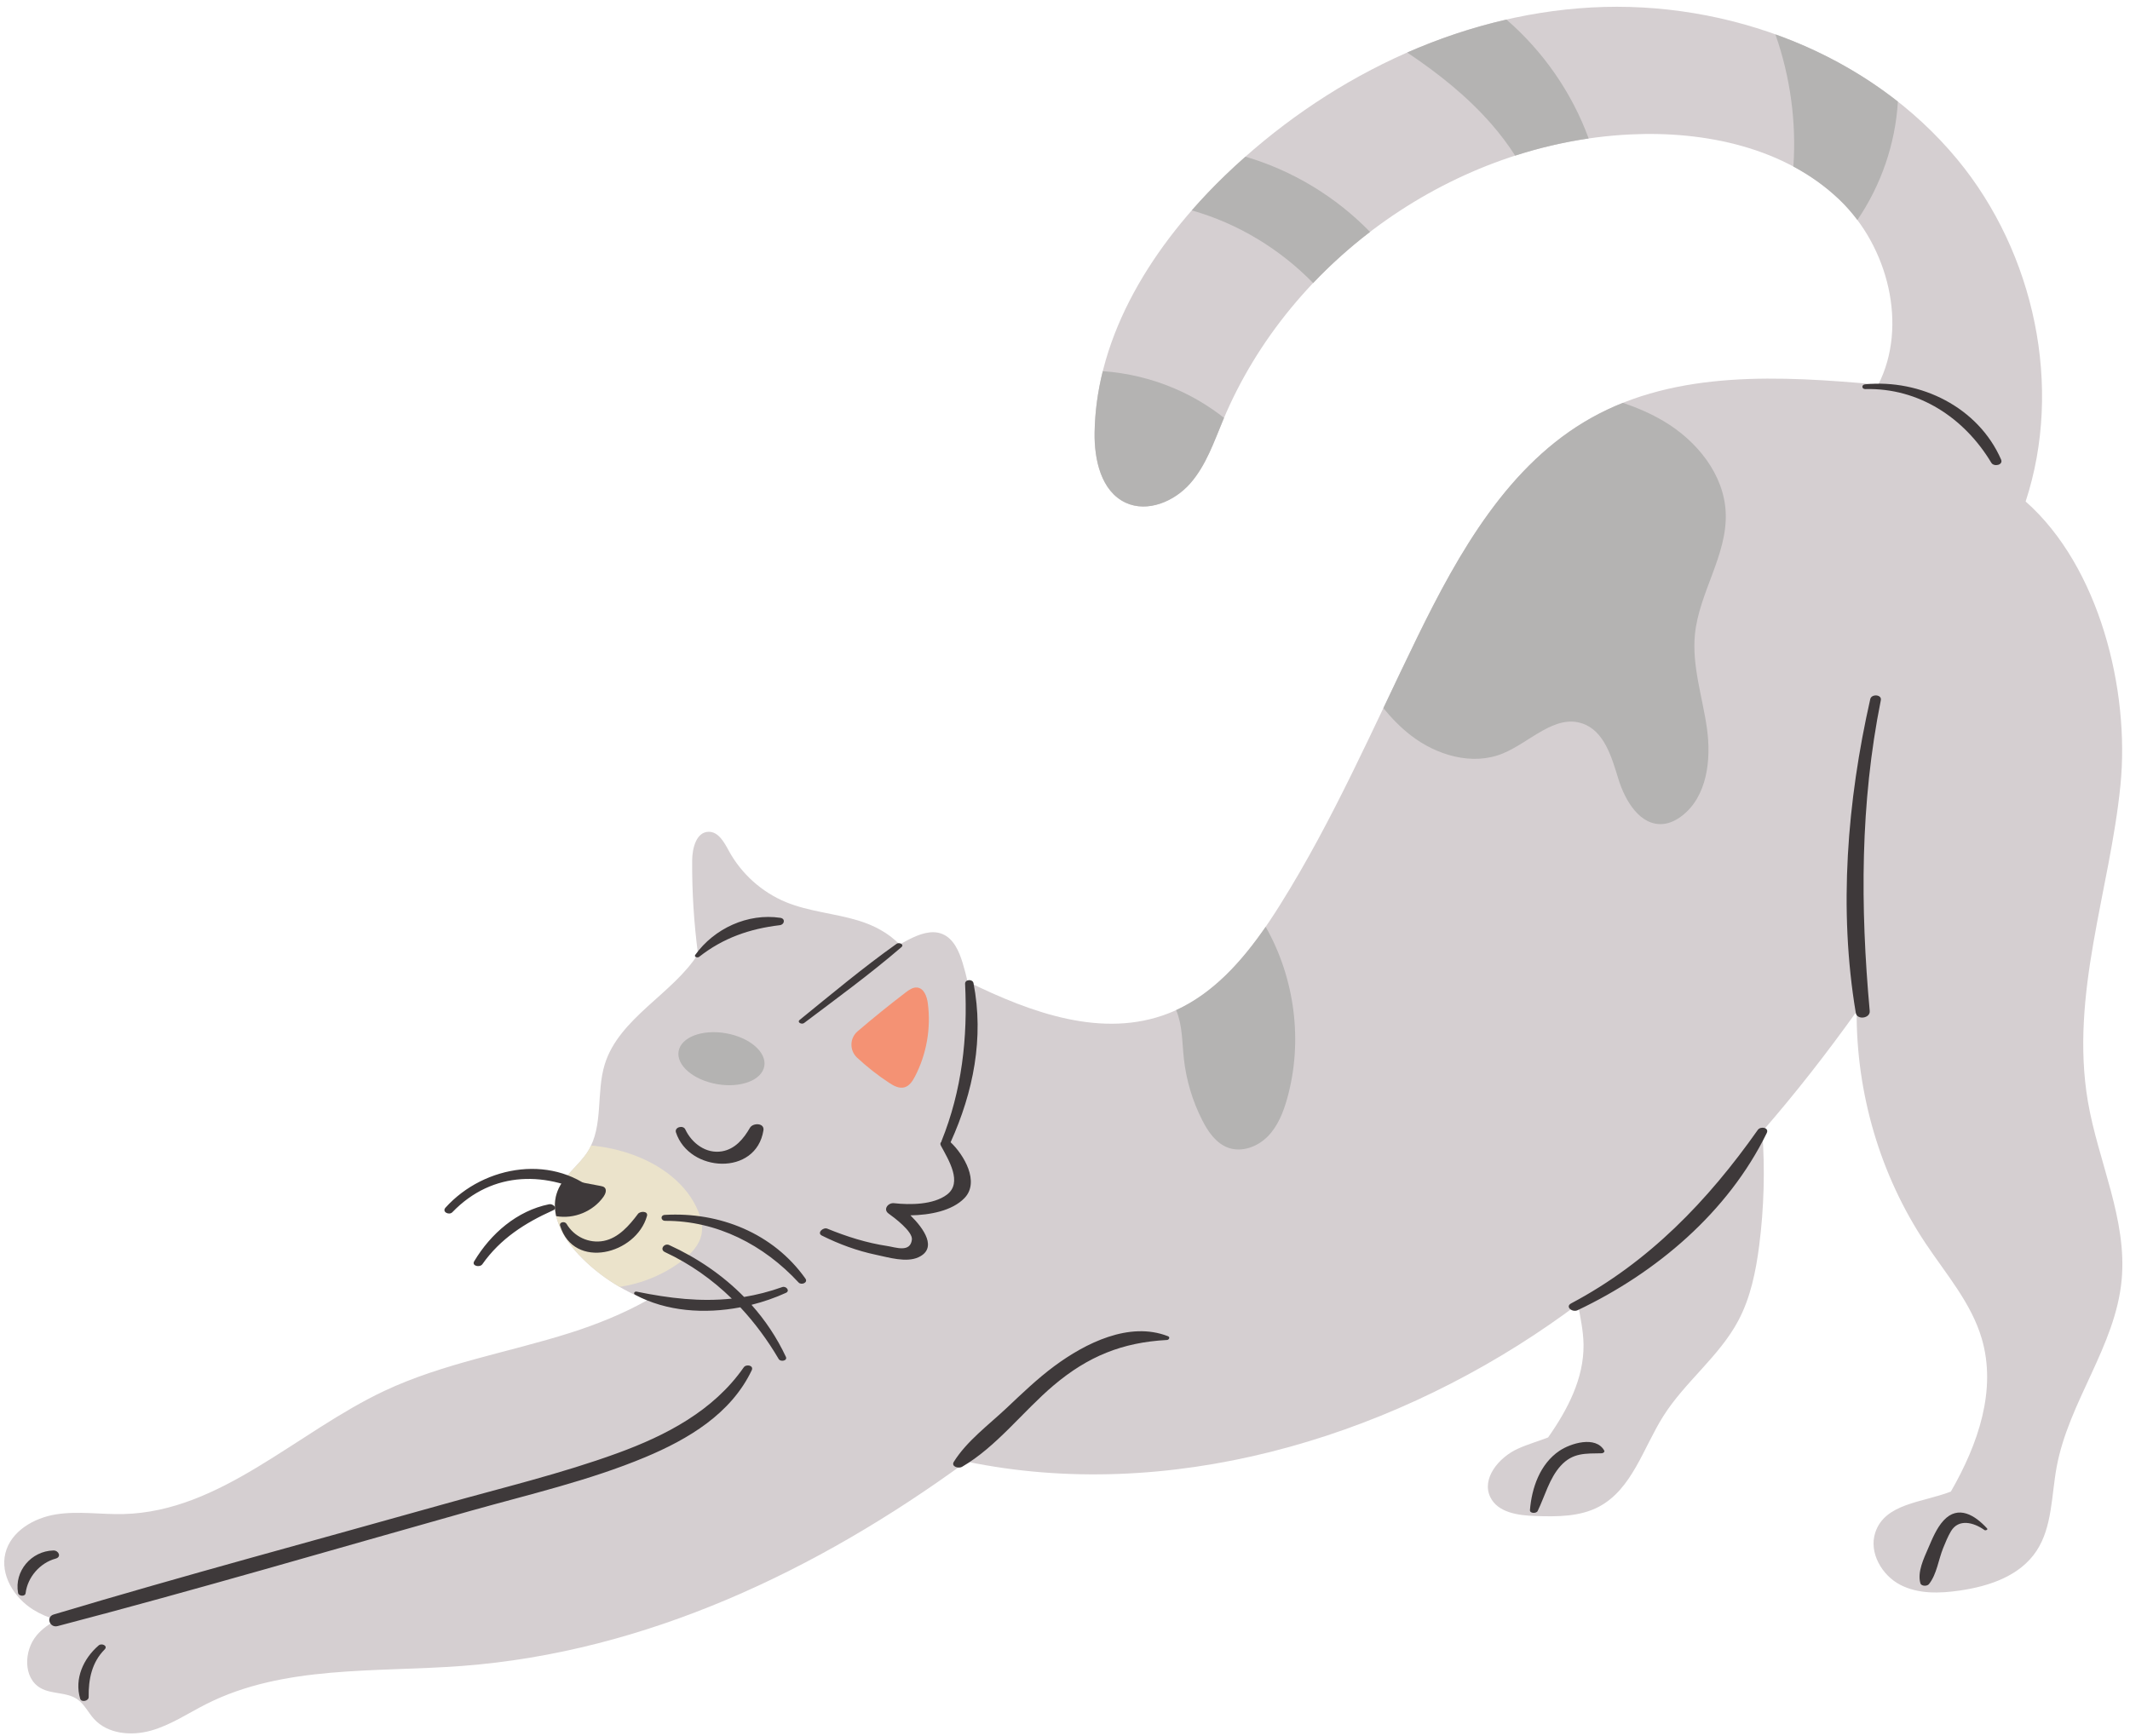 <?xml version="1.0" encoding="UTF-8"?><svg xmlns="http://www.w3.org/2000/svg" xmlns:xlink="http://www.w3.org/1999/xlink" height="409.9" preserveAspectRatio="xMidYMid meet" version="1.0" viewBox="-1.0 -1.6 502.8 409.9" width="502.8" zoomAndPan="magnify"><g><g id="change1_1"><path d="M 499.824 300.652 C 498.352 316.285 487.332 329.34 484.484 344.777 C 483.238 351.523 483.465 358.922 479.734 364.578 C 475.805 370.535 468.52 372.926 461.648 373.934 C 456.898 374.629 451.824 374.805 447.531 372.57 C 443.25 370.336 440.121 365.004 441.66 360.285 C 443.914 353.352 452.625 353.215 459.516 350.574 C 465.961 339.359 470.379 326.574 466.793 314.414 C 464.328 306.055 458.402 299.246 453.57 292.004 C 442.824 275.91 437.18 256.535 437.273 237.203 C 430.285 246.984 422.887 256.484 414.996 265.551 C 415.652 274.52 415.41 283.551 414.27 292.469 C 413.48 298.602 412.23 304.789 409.32 310.246 C 404.82 318.684 396.742 324.672 391.641 332.75 C 386.891 340.266 384.281 349.992 376.422 354.152 C 371.922 356.531 366.566 356.512 361.484 356.344 C 357.422 356.219 352.578 355.555 350.801 351.895 C 348.66 347.508 352.797 342.52 357.234 340.484 C 359.543 339.422 362.066 338.715 364.438 337.793 C 369.074 331.191 372.898 323.84 372.805 315.891 C 372.766 312.668 372.066 309.496 371.484 306.316 C 369.312 307.949 367.098 309.527 364.863 311.078 C 325.406 338.352 274.535 353.309 227.137 343.488 C 191.824 369.297 151.41 388.453 108.109 391.738 C 87.641 393.289 66.012 391.477 47.695 400.738 C 43.391 402.914 39.316 405.688 34.672 407 C 30.023 408.316 24.453 407.84 21.199 404.262 C 19.816 402.746 18.922 400.75 17.23 399.598 C 14.734 397.871 11.223 398.465 8.582 396.965 C 4.445 394.629 4.59 388.133 7.668 384.504 C 8.965 382.965 10.598 381.812 12.387 380.898 C 10.453 380.316 8.582 379.535 6.855 378.465 C 2.332 375.656 -1.023 370.23 0.285 365.066 C 1.594 359.922 7 356.781 12.25 355.949 C 17.488 355.117 22.844 356.012 28.152 355.879 C 51.137 355.305 68.992 336.555 89.793 326.773 C 103.648 320.266 118.98 317.73 133.566 313.105 C 139.812 311.117 146.07 308.613 151.809 305.383 C 145.695 303.031 140.082 299.371 135.594 294.613 C 131.789 290.578 128.629 284.863 130.594 279.684 C 132.008 275.965 135.676 273.613 137.785 270.238 C 141.508 264.258 139.676 256.391 141.766 249.664 C 145.145 238.762 157.867 233.023 163.77 223.66 C 162.805 216.34 162.336 208.949 162.391 201.559 C 162.41 198.66 163.367 194.844 166.258 194.793 C 168.586 194.742 169.957 197.277 171.066 199.324 C 174.02 204.73 178.863 209.074 184.562 211.414 C 189.996 213.637 195.992 214.043 201.617 215.75 C 205.215 216.84 208.82 218.711 211.336 221.402 C 212.074 220.988 212.824 220.594 213.57 220.207 C 216.004 218.969 218.871 217.891 221.41 218.91 C 224.102 219.988 225.398 223.004 226.242 225.77 C 226.68 227.223 227.074 228.691 227.395 230.164 C 242.582 237.641 259.371 243.656 274.773 237.68 C 286.426 233.16 294.555 222.598 301.188 212.008 C 313.742 191.977 323.16 170.18 333.523 148.934 C 343.379 128.758 355.113 107.945 374.727 97.012 C 394.871 85.773 419.301 87.117 442.375 89.215 C 449.434 75.359 444.746 56.59 433.238 45.57 C 420.41 33.273 401.504 29.27 383.762 30.145 C 342.578 32.16 303.684 59.457 287.758 97.488 C 285.562 102.738 283.703 108.289 279.941 112.562 C 276.188 116.824 269.859 119.484 264.703 117.086 C 258.91 114.371 257.281 106.898 257.387 100.504 C 257.777 77.18 271.469 55.922 288.266 39.746 C 311.57 17.297 342.352 1.941 374.656 0.164 C 406.961 -1.613 440.441 11.109 461.055 36.059 C 479.309 58.148 486.023 89.797 477.164 116.805 C 494.66 132.27 501.781 161.5 499.547 183.785 C 497.07 208.617 487.582 233.199 491.852 258.418 C 494.266 272.629 501.18 286.297 499.824 300.652" fill="#d5cfd1"/></g><g id="change2_1"><path d="M 164.625 289.695 C 164.156 292.387 162.066 294.508 159.883 296.16 C 155.613 299.363 150.52 301.461 145.238 302.242 C 141.684 300.164 138.418 297.605 135.594 294.613 C 131.789 290.578 128.629 284.863 130.594 279.684 C 132.008 275.965 135.676 273.613 137.785 270.238 C 138.066 269.789 138.316 269.32 138.531 268.855 C 141.91 269.164 145.246 269.902 148.449 271.066 C 155.02 273.461 161.191 277.938 163.824 284.414 C 164.5 286.09 164.938 287.918 164.625 289.695" fill="#ebe3cb"/></g><g id="change3_1"><path d="M 279.941 112.562 C 283.703 108.289 285.562 102.738 287.758 97.488 C 287.82 97.344 287.883 97.211 287.945 97.062 C 284.41 94.277 280.512 91.949 276.375 90.172 C 270.969 87.844 265.18 86.449 259.316 86.035 C 258.145 90.742 257.469 95.578 257.387 100.504 C 257.281 106.898 258.91 114.371 264.703 117.086 C 269.859 119.484 276.188 116.824 279.941 112.562 Z M 276.637 236.891 C 278.133 240.434 278.039 244.457 278.453 248.305 C 279.004 253.379 280.48 258.344 282.801 262.898 C 284.184 265.633 286.086 268.387 288.973 269.406 C 292.176 270.527 295.855 269.156 298.246 266.734 C 300.625 264.32 301.926 261.047 302.84 257.785 C 306.621 244.312 304.68 229.375 297.77 217.223 C 292.164 225.363 285.438 232.867 276.637 236.891 Z M 288.266 39.746 C 285.523 42.387 282.859 45.176 280.324 48.074 C 291.145 51.133 301.113 57.16 308.973 65.227 C 313.121 60.859 317.609 56.824 322.402 53.156 C 314.336 44.852 304.098 38.648 292.996 35.395 C 291.387 36.809 289.805 38.262 288.266 39.746 Z M 351.164 27.816 C 353.16 30.113 355.012 32.566 356.664 35.145 C 362.328 33.312 368.129 31.953 374.012 31.09 C 370.062 20.289 363.293 10.539 354.605 3.023 C 346.578 4.855 338.742 7.484 331.176 10.801 C 338.492 15.695 345.406 21.184 351.164 27.816 Z M 406.367 119.496 C 406.008 110.422 399.562 102.488 391.754 97.855 C 388.699 96.047 385.453 94.652 382.098 93.508 C 379.582 94.516 377.129 95.672 374.727 97.012 C 355.113 107.945 343.379 128.758 333.523 148.934 C 330.82 154.465 328.191 160.035 325.551 165.594 C 327.465 167.934 329.562 170.098 331.953 171.965 C 338.059 176.727 346.527 179.242 353.699 176.32 C 360.113 173.703 365.977 166.988 372.535 169.223 C 377.672 170.969 379.438 177.133 381.027 182.309 C 382.617 187.496 386.16 193.43 391.566 192.953 C 393.188 192.809 394.719 192.039 396.008 191.051 C 401.973 186.477 402.973 177.852 401.941 170.406 C 400.902 162.977 398.355 155.617 399.102 148.141 C 400.102 138.289 406.766 129.391 406.367 119.496 Z M 447.004 22.391 C 446.422 32.328 443.051 42.109 437.449 50.34 C 436.172 48.637 434.77 47.035 433.238 45.57 C 429.965 42.43 426.285 39.832 422.336 37.711 C 423.074 27.172 421.598 16.477 418.094 6.516 C 428.531 10.25 438.352 15.57 447.004 22.391" fill="#b4b3b2"/></g><g id="change4_1"><path d="M 141.477 280.934 C 138.992 284.457 134.461 286.285 130.289 285.539 C 129.844 283.594 129.863 281.598 130.594 279.684 C 130.988 278.637 131.57 277.688 132.246 276.805 C 135.094 277.348 137.941 277.879 140.789 278.418 C 141.133 278.48 141.484 278.562 141.734 278.801 C 142.273 279.352 141.922 280.301 141.477 280.934" fill="#3e393a"/></g><g id="change5_1"><path d="M 214.965 252.605 C 214.402 253.68 213.656 254.812 212.492 255.133 C 211.234 255.465 209.953 254.77 208.871 254.051 C 206.191 252.285 203.664 250.301 201.316 248.117 C 199.496 246.414 199.551 243.512 201.453 241.891 C 205.164 238.711 208.969 235.645 212.844 232.68 C 213.645 232.078 214.559 231.445 215.547 231.57 C 217.117 231.766 217.793 233.656 218.012 235.227 C 218.801 241.141 217.73 247.305 214.965 252.605" fill="#f49274"/></g><g id="change3_2"><path d="M 179.418 250.133 C 178.84 253.449 173.84 255.348 168.254 254.371 C 162.668 253.398 158.609 249.918 159.191 246.598 C 159.77 243.281 164.77 241.383 170.355 242.359 C 175.941 243.336 180 246.816 179.418 250.133" fill="#b4b3b2"/></g><g id="change4_2"><path d="M 11.605 364.477 C 6.379 364.609 2.336 369.367 3.266 374.508 C 3.41 375.293 4.934 375.43 5.043 374.566 C 5.52 370.746 8.449 367.402 12.141 366.398 C 13.582 366.004 12.84 364.445 11.605 364.477 Z M 164.008 224.336 C 169.703 219.855 175.941 217.695 183.07 216.844 C 184.199 216.711 184.457 215.293 183.203 215.105 C 175.52 213.961 167.617 217.602 163.125 223.844 C 162.75 224.363 163.672 224.598 164.008 224.336 Z M 274.715 313.895 C 265.586 310.301 255.176 315.555 247.902 320.938 C 243.855 323.934 240.215 327.449 236.555 330.898 C 232.367 334.84 227.234 338.625 224.164 343.531 C 223.438 344.691 225.305 345.188 226.07 344.742 C 234.246 339.996 240.523 331.57 247.73 325.484 C 255.816 318.656 263.91 315.344 274.465 314.781 C 274.957 314.758 275.281 314.117 274.715 313.895 Z M 128.629 282.73 C 121.039 284.27 114.844 289.664 110.941 296.188 C 110.273 297.305 112.262 297.742 112.867 296.887 C 117.105 290.859 122.93 287.137 129.555 284.168 C 130.746 283.637 129.492 282.555 128.629 282.73 Z M 105.785 284.609 C 115.309 274.723 128.32 274.793 139.688 281.34 C 140.07 281.562 141.129 281.211 140.605 280.707 C 130.172 270.648 113.375 273.34 104.164 283.535 C 103.254 284.543 105.016 285.41 105.785 284.609 Z M 155.941 285.246 C 154.824 285.312 154.953 286.652 156.043 286.648 C 168.258 286.609 179.312 292.34 187.508 301.203 C 188.164 301.914 189.809 301.246 189.121 300.277 C 181.535 289.574 168.852 284.496 155.941 285.246 Z M 132.738 287.359 C 132.344 286.68 130.941 286.91 131.219 287.801 C 134.496 298.352 149.168 294.539 151.719 285.516 C 152.066 284.281 150.105 284.32 149.59 285.016 C 147.59 287.695 144.996 290.707 141.527 291.383 C 138.055 292.059 134.512 290.406 132.738 287.359 Z M 174.555 321.254 C 167.426 331.496 156.219 337.324 144.785 341.492 C 131.43 346.363 117.473 349.684 103.801 353.531 C 73.098 362.176 42.25 370.43 11.695 379.586 C 9.762 380.164 10.727 382.824 12.605 382.332 C 45.227 373.797 77.621 364.254 110.082 355.125 C 123.848 351.25 138.066 347.992 151.297 342.461 C 161.492 338.195 171.551 332.203 176.445 321.941 C 177 320.773 175.145 320.402 174.555 321.254 Z M 213.914 285.355 C 218.527 285.277 223.77 284.297 226.684 281.258 C 230.34 277.441 226.504 271.008 223.395 268.094 C 228.77 256.223 231.312 243.441 228.801 230.523 C 228.605 229.504 226.762 229.617 226.816 230.688 C 227.457 243.449 226.062 255.883 221.262 267.785 C 221.234 267.855 221.223 267.922 221.215 267.984 C 220.977 268.195 220.891 268.5 221.105 268.902 C 222.902 272.242 226.297 277.625 222.531 280.461 C 219.309 282.887 213.805 282.902 210.047 282.484 C 208.645 282.328 207.383 283.945 208.75 284.926 C 210.062 285.863 214.48 289.16 214.258 291.078 C 213.895 294.238 210.395 292.883 208.48 292.598 C 203.578 291.863 198.871 290.371 194.293 288.496 C 193.312 288.094 191.773 289.516 193.008 290.129 C 197.121 292.176 201.332 293.73 205.84 294.676 C 208.738 295.281 212.938 296.578 215.816 295.242 C 220.348 293.137 217.105 288.488 213.914 285.355 Z M 183.664 302.285 C 180.598 303.379 177.605 304.133 174.652 304.621 C 169.637 299.508 163.605 295.391 156.953 292.359 C 155.816 291.844 154.629 293.406 155.961 294.027 C 161.914 296.805 167.172 300.547 171.746 305.012 C 164.367 305.797 157.113 304.969 149.266 303.363 C 148.785 303.266 148.422 303.824 148.918 304.094 C 156.285 308.066 165.34 308.676 173.758 307.066 C 177.191 310.746 180.215 314.844 182.812 319.27 C 183.254 320.027 184.945 319.695 184.512 318.758 C 182.391 314.223 179.641 310.121 176.395 306.48 C 179.242 305.766 181.988 304.812 184.531 303.648 C 185.566 303.172 184.551 301.969 183.664 302.285 Z M 179.215 265.277 C 179.496 263.492 176.73 263.469 176.027 264.684 C 174.531 267.266 172.551 269.699 169.438 270.234 C 165.672 270.883 162.297 268.324 160.766 265.055 C 160.258 263.969 158.152 264.523 158.566 265.773 C 161.688 275.27 177.492 276.148 179.215 265.277 Z M 457.816 357.375 C 456.152 359.172 455.129 361.707 454.176 363.922 C 453.117 366.379 451.566 369.566 452.316 372.207 C 452.531 372.961 453.922 372.953 454.34 372.426 C 456.203 370.078 456.57 366.676 457.695 363.906 C 458.246 362.559 458.809 361.145 459.562 359.898 C 461.379 356.914 464.926 357.848 467.445 359.656 C 467.699 359.836 468.352 359.59 468.051 359.258 C 465.258 356.211 461.285 353.637 457.816 357.375 Z M 367.094 340.961 C 362.539 344.047 360.578 349.672 360.156 354.926 C 360.09 355.777 361.664 355.785 361.969 355.168 C 363.68 351.656 364.719 347.461 367.391 344.508 C 370.254 341.34 373.293 341.605 377.137 341.527 C 377.402 341.52 377.879 341.223 377.688 340.883 C 375.676 337.324 369.723 339.176 367.094 340.961 Z M 22.293 386.895 C 18.68 389.996 16.516 394.77 17.926 399.477 C 18.211 400.418 19.949 400.023 19.934 399.082 C 19.867 394.902 20.668 390.902 23.699 387.848 C 24.547 386.992 23.008 386.277 22.293 386.895 Z M 413.941 265.176 C 402.129 281.945 388.188 296.438 369.895 306.129 C 368.383 306.93 370.164 308.336 371.383 307.758 C 389.961 298.953 406.906 284.621 416.051 265.922 C 416.684 264.625 414.598 264.246 413.941 265.176 Z M 188.809 239.941 C 196.555 234.102 204.426 228.367 211.781 222.031 C 212.535 221.383 211.25 220.816 210.652 221.238 C 202.746 226.855 195.289 233.098 187.77 239.207 C 187.074 239.773 188.246 240.367 188.809 239.941 Z M 471.367 106.895 C 465.977 94.555 452.355 87.867 439.258 89.141 C 438.379 89.227 438.438 90.285 439.32 90.266 C 451.941 89.941 462.699 97.055 469.062 107.66 C 469.68 108.695 471.938 108.199 471.367 106.895 Z M 442.98 163.734 C 438.09 188.109 438.117 212.43 440.359 237.098 C 440.52 238.848 437.363 239.293 437.074 237.559 C 432.961 213.105 435.043 187.535 440.488 163.457 C 440.773 162.195 443.262 162.34 442.98 163.734" fill="#3e393a"/></g></g></svg>